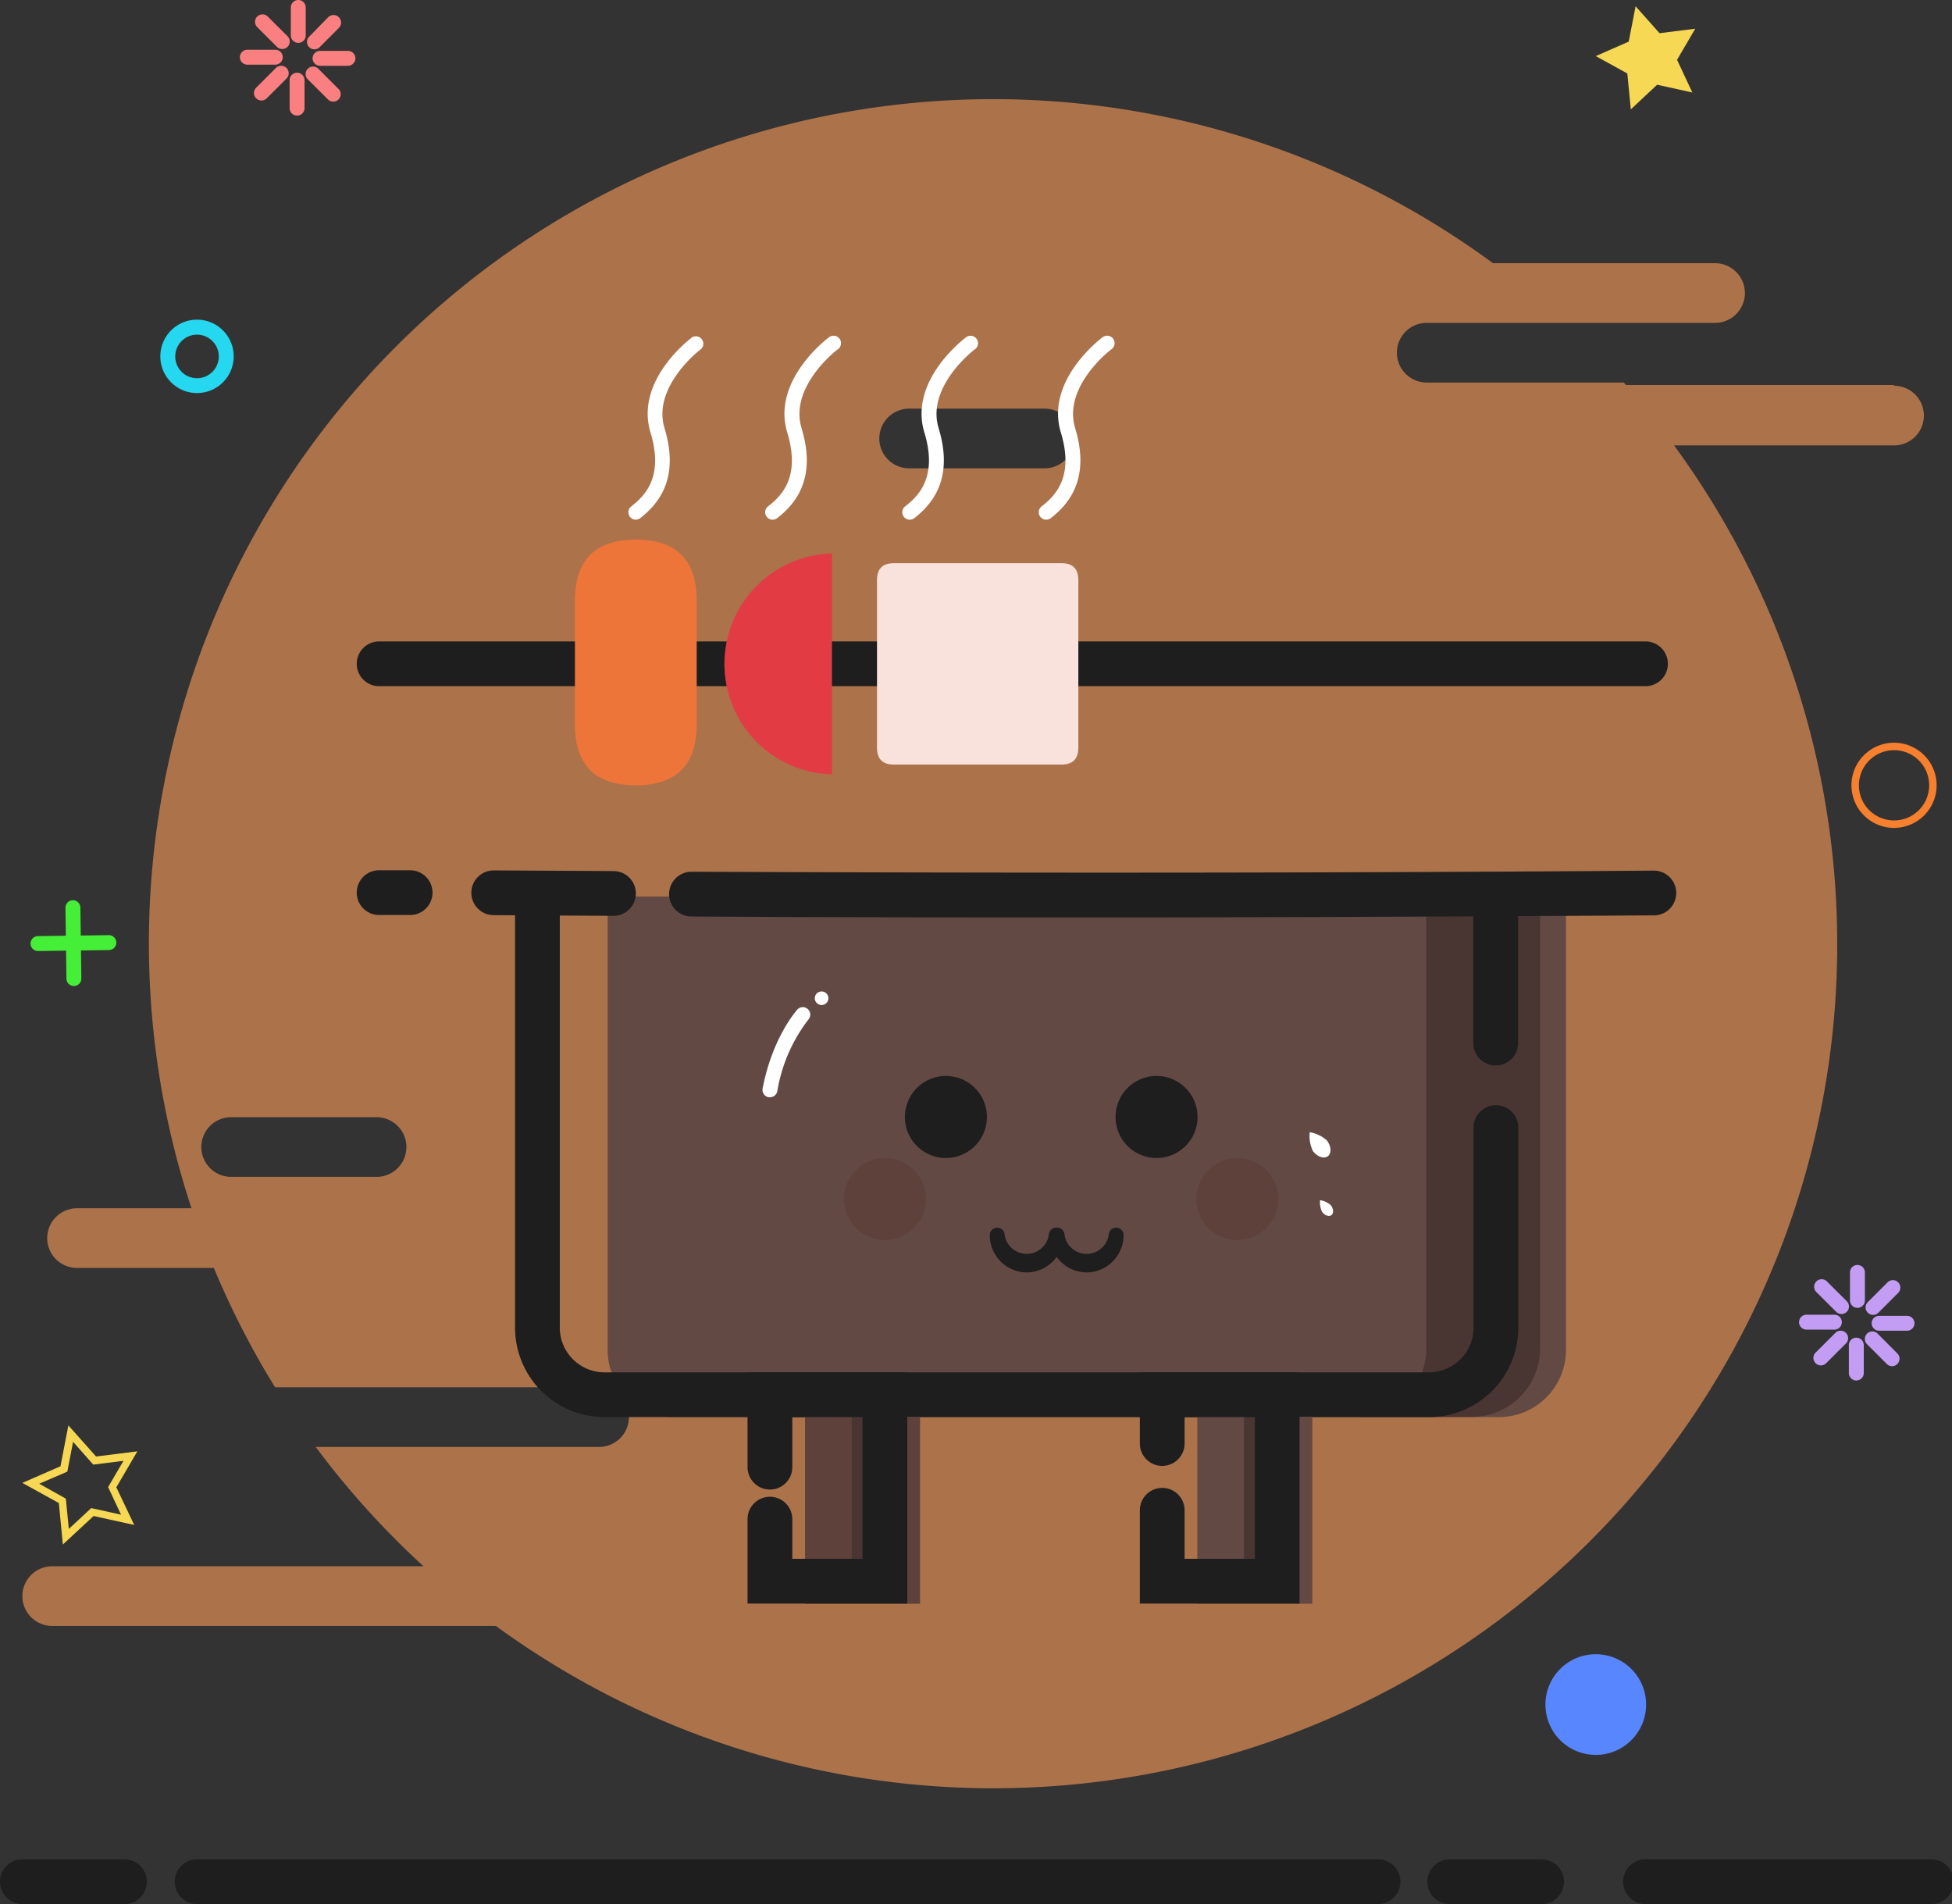 <?xml version="1.0" standalone="no"?><!DOCTYPE svg PUBLIC "-//W3C//DTD SVG 1.1//EN" "http://www.w3.org/Graphics/SVG/1.1/DTD/svg11.dtd"><svg t="1611282988059" class="icon" viewBox="0 0 1050 1024" version="1.1" xmlns="http://www.w3.org/2000/svg" p-id="5160" xmlns:xlink="http://www.w3.org/1999/xlink" width="287.109" height="280"><rect x="0" y="0" width="1050" height="1024" fill="#333333" stroke="none"/><defs><style type="text/css"></style></defs><path d="M1018.826 207.054h-144.2l-1.163-1.324h-106.014a16.044 16.044 0 0 1 0-32.089H922.559a16.044 16.044 0 0 0 0-32.089h-119.451A454.059 454.059 0 0 0 103.006 649.802H41.435a16.044 16.044 0 0 0 0 32.089h73.604a452.174 452.174 0 0 0 32.931 64.178h174.283a16.044 16.044 0 0 1 0 32.089h-152.423a454.26 454.26 0 0 0 58.001 64.178H28.078a16.044 16.044 0 0 0 0 32.089h236.656a16.044 16.044 0 0 0 2.006 0 453.899 453.899 0 0 0 633.758-634.881H1018.826a16.044 16.044 0 0 0 0-32.089zM202.562 632.915H124.345a16.044 16.044 0 0 1 0-32.089h78.217a16.044 16.044 0 0 1 0 32.089z m375.361-397.101a16.044 16.044 0 0 1-16.044 16.044h-72.842a16.044 16.044 0 0 1-16.044-16.044 16.044 16.044 0 0 1 16.044-16.044h72.842a16.044 16.044 0 0 1 16.044 16.044z" fill="#E08D55" opacity=".7" p-id="5161"></path><path d="M885.135 1024a12.033 12.033 0 0 1 0-24.067H1038.881a12.033 12.033 0 0 1 0 24.067zM829.26 1024h-49.457a12.033 12.033 0 0 1 0-24.067h49.457a12.033 12.033 0 0 1 0 24.067zM529.468 1024H106.014a12.033 12.033 0 1 1 0-24.067H741.256a12.033 12.033 0 0 1 0 24.067zM41.435 1024H12.033a12.033 12.033 0 0 1 0-24.067h54.912a12.033 12.033 0 1 1 0 24.067z" fill="#1E1E1E" p-id="5162"></path><path d="M910.325 49.738l-18.933-4.172-14.159 13.237-1.885-19.294L858.381 30.164l17.729-7.782 3.69-19.013 12.876 14.48 19.213-2.407-9.787 16.726 8.223 17.569zM33.814 830.624l-2.166-22.302-19.614-10.83 20.497-8.945 4.252-21.981 14.881 16.726 22.222-2.768-11.311 19.334 9.627 20.256-21.861-4.813z m-12.715-32.691l14.32 8.022 1.604 16.285 12.033-11.191 16.044 3.53-6.939-14.841 8.263-14.119-16.245 2.046-10.87-12.274-3.089 16.044z" fill="#F7D854" p-id="5163"></path><path d="M106.014 211.386a19.735 19.735 0 1 1 19.695-19.695 19.735 19.735 0 0 1-19.695 19.695z m0-31.407a11.712 11.712 0 1 0 11.672 11.712 11.712 11.712 0 0 0-11.672-11.712z" fill="#25D8EF" p-id="5164"></path><path d="M20.457 511.458a4.011 4.011 0 0 1 0-8.022l38.106-0.521a4.011 4.011 0 0 1 4.011 4.011 4.011 4.011 0 0 1-4.011 4.011l-38.106 0.521z" fill="#45EF37" p-id="5165"></path><path d="M39.75 530.271a4.011 4.011 0 0 1-4.011-4.011l-0.521-38.106a4.011 4.011 0 0 1 4.011-4.011 4.011 4.011 0 0 1 4.011 4.011l0.521 38.106a4.011 4.011 0 0 1-4.011 4.011z" fill="#45EF37" p-id="5166"></path><path d="M1018.826 445.235a22.904 22.904 0 1 1 22.904-22.904A22.904 22.904 0 0 1 1018.826 445.235z m0-41.796a18.892 18.892 0 1 0 18.892 18.892 18.892 18.892 0 0 0-18.892-18.892z" fill="#F7802F" p-id="5167"></path><path d="M858.381 916.702m-27.075 0a27.075 27.075 0 1 0 54.15 0 27.075 27.075 0 1 0-54.15 0Z" fill="#5886FF" p-id="5168"></path><path d="M160.445 23.064a4.011 4.011 0 0 0 4.011-4.011V4.011a4.011 4.011 0 0 0-8.022 0v15.042a4.011 4.011 0 0 0 4.011 4.011zM148.973 25.19a4.011 4.011 0 0 0 5.696-5.696l-10.629-10.589a4.011 4.011 0 0 0-5.696 5.656zM152.102 30.765a4.011 4.011 0 0 0-4.011-4.011h-15.042a4.011 4.011 0 0 0 0 8.022h15.002a4.011 4.011 0 0 0 4.051-4.011zM148.412 36.541l-10.629 10.629a4.011 4.011 0 0 0 5.696 5.696l10.629-10.629A4.011 4.011 0 0 0 148.412 36.541zM159.803 39.108a4.011 4.011 0 0 0-4.011 4.011v15.042a4.011 4.011 0 0 0 8.022 0v-15.042a4.011 4.011 0 0 0-4.011-4.011zM171.235 36.983a4.011 4.011 0 0 0-5.656 0 4.011 4.011 0 0 0 0 5.696l10.629 10.589a4.011 4.011 0 1 0 5.656-5.656zM187.159 27.356h-15.002a4.011 4.011 0 0 0 0 8.022h15.002a4.011 4.011 0 1 0 0-8.022zM171.676 25.631l10.629-10.629A4.011 4.011 0 0 0 176.489 9.306L165.98 20.056a4.011 4.011 0 0 0 5.696 5.575z" fill="#FA7F80" p-id="5169"></path><path d="M999.131 703.351a4.011 4.011 0 0 0 4.011-4.011v-15.042a4.011 4.011 0 0 0-8.022 0v15.002a4.011 4.011 0 0 0 4.011 4.051zM987.699 705.477a4.011 4.011 0 0 0 5.696-5.696l-10.67-10.629a4.011 4.011 0 0 0-5.696 5.696zM990.748 711.052a4.011 4.011 0 0 0-4.011-4.011h-15.002a4.011 4.011 0 0 0 0 8.022H986.737a4.011 4.011 0 0 0 4.011-4.011zM987.258 716.828l-10.629 10.589a4.011 4.011 0 0 0 5.696 5.696l10.629-10.629a4.011 4.011 0 0 0 0-5.656 4.011 4.011 0 0 0-5.696 0zM998.529 719.395a4.011 4.011 0 0 0-4.011 4.011v15.002a4.011 4.011 0 1 0 8.022 0v-15.002a4.011 4.011 0 0 0-4.011-4.011zM1010.001 717.229a4.011 4.011 0 1 0-5.696 5.696l10.629 10.629a4.011 4.011 0 0 0 5.656 0 4.011 4.011 0 0 0 0-5.696zM1025.885 707.643H1010.803a4.011 4.011 0 0 0 0 8.022h15.002a4.011 4.011 0 1 0 0-8.022zM1010.402 705.958l10.629-10.629a4.011 4.011 0 0 0-5.696-5.696l-10.629 10.629a4.011 4.011 0 0 0 5.696 5.696z" fill="#C39DF4" p-id="5170"></path><path d="M326.987 482.137H842.336V726.014a36.1 36.1 0 0 1-36.1 36.1H362.967a36.1 36.1 0 0 1-36.1-36.1v-243.876h0.12z" fill="#634944" p-id="5171"></path><path d="M767.208 482.137v242.272a36.822 36.822 0 0 1-36.1 37.584h61.21a36.822 36.822 0 0 0 36.1-37.584v-242.272z" fill="#493532" p-id="5172"></path><path d="M768.572 762.114H325.182a48.133 48.133 0 0 1-48.133-48.133v-231.843a12.033 12.033 0 0 1 24.067 0V713.98a24.067 24.067 0 0 0 24.067 24.067h443.39a24.067 24.067 0 0 0 24.067-24.067v-107.578a12.033 12.033 0 0 1 24.067 0V713.98a48.133 48.133 0 0 1-48.133 48.133zM804.551 572.989a12.033 12.033 0 0 1-12.033-12.033V482.137a12.033 12.033 0 0 1 24.067 0v78.819a12.033 12.033 0 0 1-12.033 12.033z" fill="#1E1E1E" p-id="5173"></path><path d="M591.841 493.368c-69.994 0-143.037 0-219.89-0.481a12.033 12.033 0 0 1 0-24.067c192.775 0.802 362.124 0.602 517.676-0.602a12.033 12.033 0 0 1 0 24.067c-93.339 0.521-192.013 1.083-297.786 1.083zM329.995 492.526l-64.419-0.361a12.033 12.033 0 0 1 0-24.067l64.419 0.361a12.033 12.033 0 0 1 0 24.067zM220.612 492.085h-16.686a12.033 12.033 0 0 1 0-24.067H220.612a12.033 12.033 0 0 1 0 24.067z" fill="#1E1E1E" p-id="5174"></path><path d="M414.149 590.077h-0.762a4.011 4.011 0 0 1-3.169-4.693c5.295-27.556 18.251-41.996 18.812-42.598a4.011 4.011 0 0 1 5.936 5.375 85.758 85.758 0 0 0-16.847 38.747 4.011 4.011 0 0 1-3.971 3.169z" fill="#FFFFFF" p-id="5175"></path><path d="M441.946 536.849m-3.65 0a3.65 3.65 0 1 0 7.3 0 3.65 3.65 0 1 0-7.3 0Z" fill="#FFFFFF" p-id="5176"></path><path d="M508.811 600.706m-22.061 0a22.061 22.061 0 1 0 44.122 0 22.061 22.061 0 1 0-44.122 0Z" fill="#1E1E1E" p-id="5177"></path><path d="M622.125 600.706m-22.061 0a22.061 22.061 0 1 0 44.122 0 22.061 22.061 0 1 0-44.122 0Z" fill="#1E1E1E" p-id="5178"></path><path d="M476.04 644.828m-22.061 0a22.061 22.061 0 1 0 44.122 0 22.061 22.061 0 1 0-44.122 0Z" fill="#5E413A" p-id="5179"></path><path d="M433.041 761.993h61.852v100.479h-61.852z" fill="#5E413A" p-id="5180"></path><path d="M665.566 644.828m-22.061 0a22.061 22.061 0 1 0 44.122 0 22.061 22.061 0 1 0-44.122 0Z" fill="#5E413A" p-id="5181"></path><path d="M552.452 684.298a20.056 20.056 0 0 1-20.056-20.056 4.011 4.011 0 0 1 8.022 0 12.033 12.033 0 0 0 23.746 0 4.011 4.011 0 0 1 8.022 0 20.056 20.056 0 0 1-19.735 20.056z" fill="#1E1E1E" p-id="5182"></path><path d="M584.662 684.298a20.056 20.056 0 0 1-20.056-20.056 4.011 4.011 0 0 1 8.022 0 12.033 12.033 0 0 0 23.746 0 4.011 4.011 0 0 1 8.022 0 20.056 20.056 0 0 1-19.735 20.056z" fill="#1E1E1E" p-id="5183"></path><path d="M458.151 755.616h11.712v100.479h-11.712z" fill="#493532" p-id="5184"></path><path d="M488.034 862.392h-85.918v-45.406a12.033 12.033 0 0 1 24.067 0V838.325h37.785v-76.211h-37.785v26.915a12.033 12.033 0 0 1-24.067 0V738.047h85.918z" fill="#1E1E1E" p-id="5185"></path><path d="M644.066 761.993h61.852v100.479h-61.852z" fill="#634944" p-id="5186"></path><path d="M669.136 755.616h11.712v100.479h-11.712z" fill="#493532" p-id="5187"></path><path d="M699.059 862.392h-85.918v-50.179a12.033 12.033 0 0 1 24.067 0V838.325h37.785v-76.211h-37.785v14.199a12.033 12.033 0 0 1-24.067 0V738.047h85.918zM885.135 369.023H203.926a12.033 12.033 0 0 1 0-24.067h681.209a12.033 12.033 0 0 1 0 24.067z" fill="#1E1E1E" p-id="5188"></path><path d="M309.258 290.205m32.771 0l-0.04 0q32.771 0 32.771 32.771l0 66.585q0 32.771-32.771 32.771l0.04 0q-32.771 0-32.771-32.771l0-66.585q0-32.771 32.771-32.771Z" fill="#ED753A" p-id="5189"></path><path d="M447.521 416.435a59.405 59.405 0 0 1 0-118.769" fill="#E23B44" p-id="5190"></path><path d="M471.748 302.88m9.025 0l90.25 0q9.025 0 9.025 9.025l0 90.25q0 9.025-9.025 9.025l-90.25 0q-9.025 0-9.025-9.025l0-90.25q0-9.025 9.025-9.025Z" fill="#F9E2DC" p-id="5191"></path><path d="M342.029 279.495a4.011 4.011 0 0 1-3.169-1.564 4.011 4.011 0 0 1 0.722-5.616c8.423-6.498 17.248-16.887 10.309-39.79-8.383-27.958 21.219-50.219 22.502-51.182A4.011 4.011 0 0 1 377.046 187.801c-0.241 0-26.353 20.056-19.614 42.398 6.338 20.938 2.086 36.822-13.076 48.454a4.011 4.011 0 0 1-2.326 0.842zM415.633 279.495a4.011 4.011 0 0 1-2.487-7.18c8.463-6.498 17.248-16.887 10.309-39.79-8.383-27.797 21.259-50.219 22.502-51.182a4.011 4.011 0 0 1 4.813 6.458c-0.281 0-26.393 20.056-19.614 42.398 6.338 20.938 2.046 36.822-13.116 48.454a4.011 4.011 0 0 1-2.407 0.842zM489.357 279.495a4.011 4.011 0 0 1-3.169-1.564 4.011 4.011 0 0 1 0.722-5.616c8.423-6.498 17.208-16.887 10.309-39.79-8.423-27.797 21.219-50.219 22.502-51.182a4.011 4.011 0 0 1 5.575 0.842 4.011 4.011 0 0 1-0.802 5.616c-0.241 0-26.393 20.056-19.614 42.398 6.338 20.938 2.046 36.822-13.076 48.454a4.011 4.011 0 0 1-2.447 0.842zM562.761 279.495a4.011 4.011 0 0 1-2.447-7.18c8.423-6.498 17.248-16.887 10.309-39.79-8.383-27.797 21.219-50.219 22.502-51.182a4.011 4.011 0 0 1 4.813 6.458c-0.281 0-26.393 20.056-19.614 42.398 6.338 20.978 2.046 36.822-13.116 48.454a4.011 4.011 0 0 1-2.447 0.842zM713.74 613.301c2.367 3.129 2.607 6.939 0.521 8.504s-5.696 0.321-8.022-2.768a18.652 18.652 0 0 1-1.725-10.148 18.572 18.572 0 0 1 9.226 4.412zM715.865 648.158c1.484 1.965 1.604 4.332 0.321 5.335s-3.57 0.201-5.014-1.765a11.472 11.472 0 0 1-1.083-6.297 11.712 11.712 0 0 1 5.776 2.728z" fill="#FFFFFF" p-id="5192"></path></svg>